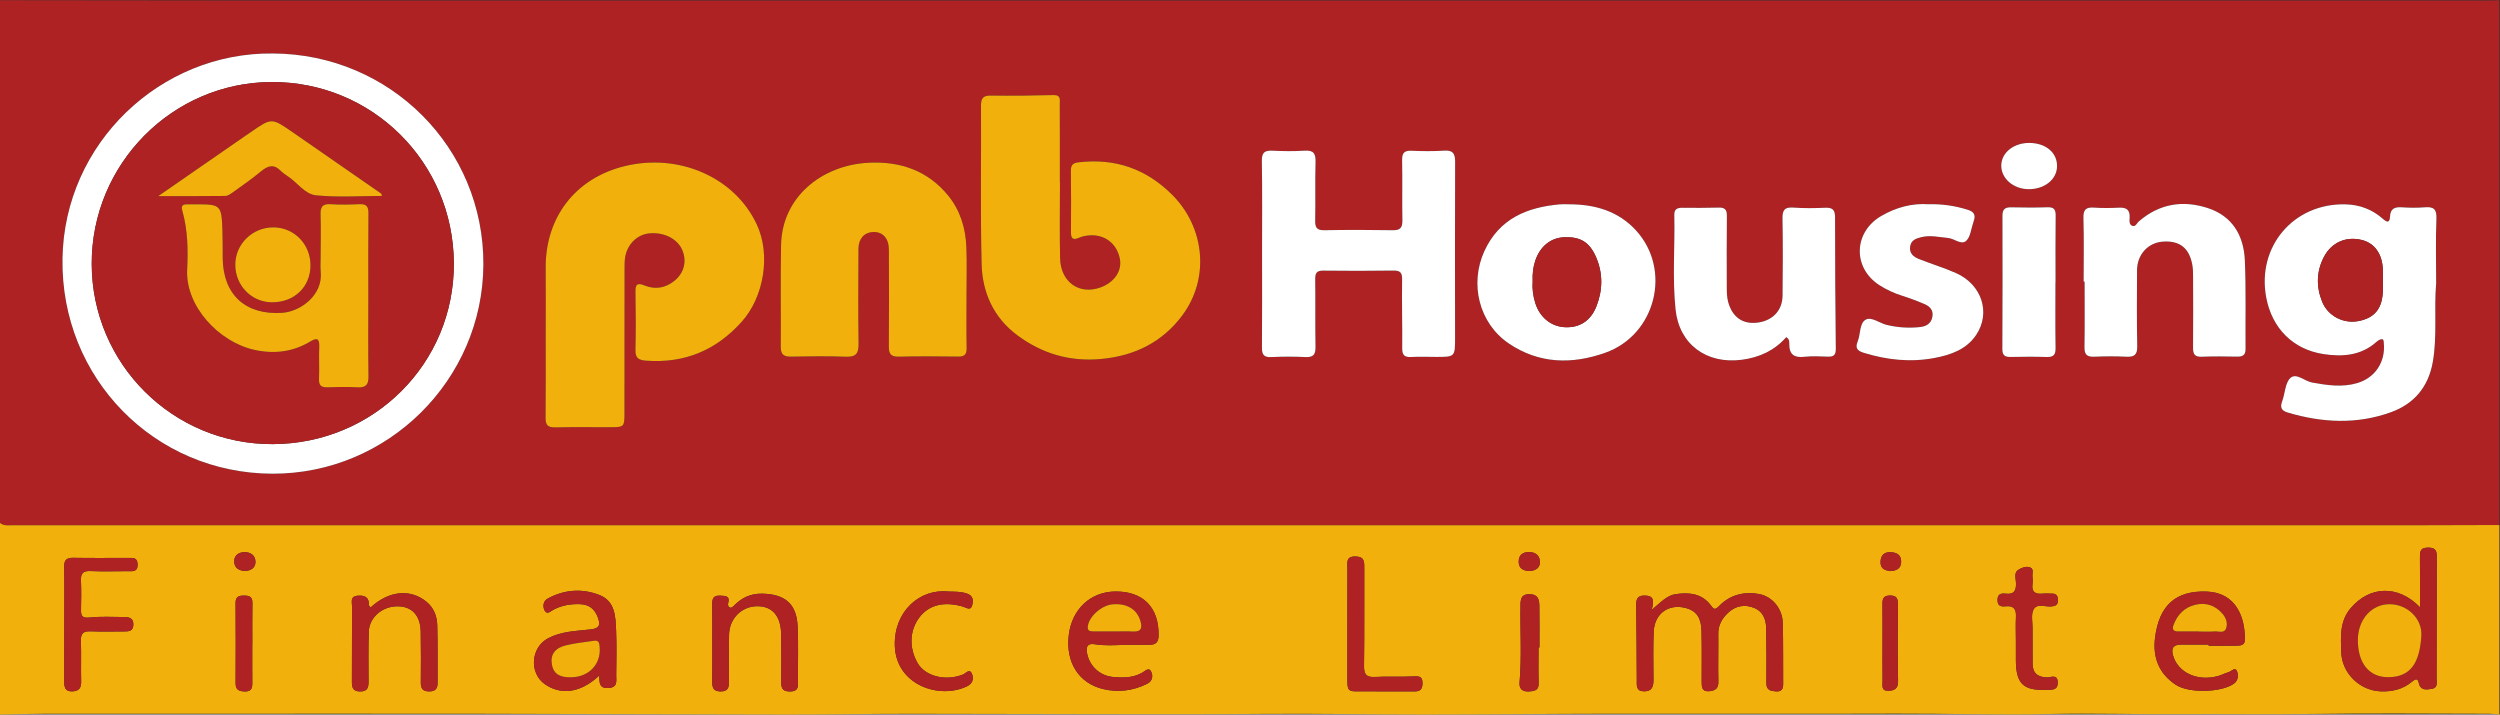 <svg xmlns:inkscape="http://www.inkscape.org/namespaces/inkscape" xmlns:sodipodi="http://sodipodi.sourceforge.net/DTD/sodipodi-0.dtd" xmlns="http://www.w3.org/2000/svg" xmlns:svg="http://www.w3.org/2000/svg" version="1.1" id="svg2" width="630.267" height="180.147" viewBox="0 0 630.267 180.147" sodipodi:docname="pnb-housing-seeklogo.eps">
  <rect x="0" y="0" width="630.267" height="180.147" fill="#333333" stroke="none"/>
  <defs id="defs6"/>
  <sodipodi:namedview id="namedview4" pagecolor="#ffffff" bordercolor="#000000" borderopacity="0.25" inkscape:showpageshadow="2" inkscape:pageopacity="0.0" inkscape:pagecheckerboard="0" inkscape:deskcolor="#d1d1d1"/>
  <g id="g8" inkscape:groupmode="layer" inkscape:label="ink_ext_XXXXXX" transform="matrix(1.333,0,0,-1.333,0,180.147)">
    <g id="g10" transform="scale(0.1)">
      <path d="m 3836.59,993.633 c 29.99,-0.211 53.2,18.217 53.87,42.757 0.7,25.75 -20.42,44.15 -51.36,44.73 -30.01,0.57 -53.7,-17.93 -54.17,-42.3 -0.47,-24.69 22.73,-44.988 51.66,-45.187 z m 50.81,-176.18 c 0.06,0 0.13,0 0.2,0 0,42.004 -0.35,84.016 0.22,126.012 0.17,11.773 -3.18,16.394 -15.47,15.976 -22.95,-0.781 -45.94,-0.546 -68.91,-0.082 -11.59,0.235 -16.32,-3.945 -16.28,-16.004 0.27,-84.011 0.19,-168.023 -0.19,-252.035 -0.05,-11.207 4.21,-15.168 15.06,-14.968 22.96,0.421 45.96,0.668 68.9,-0.082 12.97,-0.426 16.92,4.378 16.72,17.136 -0.67,41.34 -0.25,82.699 -0.25,124.047 z M 3646.92,965.18 c -30.82,2.133 -60.77,-5.903 -88.75,-22.075 -52.66,-30.441 -54.73,-97.906 -4.03,-130.765 13.85,-8.981 28.65,-15.645 44.42,-20.598 13.72,-4.304 27.21,-9.48 40.48,-15.054 10.24,-4.305 17.84,-11.204 15.69,-24.028 -2.23,-13.328 -11.76,-18.519 -23.62,-19.789 -20.99,-2.246 -41.8,-0.891 -62.5,3.996 -13.88,3.278 -29.44,16.395 -40.39,9.848 -11.72,-7.008 -9.2,-27.371 -14.89,-41.18 -5.1,-12.355 -0.54,-17.609 11.34,-21.281 43.97,-13.594 88.5,-18.414 133.94,-9.816 30.89,5.847 60.35,16.054 78.78,43.46 28.32,42.125 10.63,95.684 -38.45,117.278 -22.74,10.008 -46.71,17.187 -69.79,26.453 -10.01,4.012 -18.49,10.469 -16.57,23.621 1.78,12.164 11.27,15.168 20.96,17.633 17.04,4.324 33.86,0.012 50.79,-1.5 11.95,-1.067 24.9,-14.016 34.36,-5.324 8.07,7.41 9.1,22.484 13.22,34.175 0.43,1.231 0.67,2.536 1.11,3.766 3.87,10.84 0.06,17.035 -10.9,20.508 -24,7.601 -48.44,11.437 -75.2,10.672 z m -679.02,-0.129 c -5.9,0 -11.85,0.449 -17.7,-0.071 -62.25,-5.519 -114.55,-27.039 -142.68,-88.082 -28.62,-62.101 -10.4,-136.746 45.97,-174.992 57.02,-38.683 119.52,-39.996 182.7,-17.531 95.35,33.898 126.14,156.746 57.93,231.309 -33.49,36.613 -77.77,49.328 -126.22,49.367 z m 972.82,-146.219 c 0.62,0 1.23,0 1.85,0 0,-41.344 0.44,-82.691 -0.25,-124.023 -0.23,-13.907 4.75,-18.571 18.35,-17.996 20.31,0.855 40.72,0.996 61.01,-0.02 15.15,-0.758 20.74,3.953 20.42,19.887 -0.97,47.886 -0.6,95.804 -0.35,143.707 0.15,29.679 20.8,52.136 48.89,54.093 32,2.227 50.23,-12.253 55.82,-44.925 1.21,-7.051 1.23,-14.36 1.25,-21.555 0.14,-44.621 0.42,-89.25 -0.06,-133.867 -0.13,-12.203 2.87,-17.953 16.42,-17.371 22.27,0.953 44.62,0.539 66.93,0.203 10.27,-0.152 16.08,2.777 15.98,14.344 -0.47,55.765 1.04,111.601 -1.32,167.281 -1.98,46.84 -23.11,84.035 -70.13,99.355 -47.44,15.465 -91.91,8.211 -130.59,-25.418 -3.71,-3.23 -6.02,-10.547 -12.09,-8.226 -6.62,2.527 -5.37,10.121 -5.09,15.617 0.75,14.812 -6.24,19.465 -20.18,18.77 -15.71,-0.786 -31.55,-0.985 -47.22,0.132 -15.43,1.102 -20.49,-4.007 -20.03,-19.953 1.17,-39.98 0.39,-80.019 0.39,-120.035 z M 3378.25,713.797 c 6.68,-4.098 5.71,-9.266 5.73,-13.5 0.06,-19.52 9.58,-25.766 28.45,-23.641 14.9,1.676 30.15,0.766 45.22,0.278 11.24,-0.368 14.47,4.214 14.35,15.293 -0.89,82.636 -1.43,165.281 -1.41,247.925 0.01,13.493 -3.9,18.977 -17.89,18.407 -20.3,-0.825 -40.75,-1.223 -60.97,0.328 -17.12,1.312 -20.84,-5.348 -20.56,-21.196 0.89,-48.519 0.64,-97.074 0.1,-145.609 -0.32,-28.074 -19.05,-47.352 -47.58,-50.82 -27.91,-3.399 -47.26,10.355 -55.15,38.703 -2.51,9.023 -2.71,18.105 -2.72,27.289 -0.03,45.258 -0.39,90.523 0.18,135.773 0.15,12.086 -3.93,16.188 -15.8,15.821 -22.94,-0.711 -45.91,-0.547 -68.87,-0.336 -9.53,0.086 -15.02,-3.071 -14.78,-13.434 1.37,-59.648 -3.82,-119.504 2.38,-178.93 6.91,-66.21 58.77,-103.664 124.93,-95.16 33.89,4.356 62.3,17.68 84.39,42.809 z m 1229.2,102.031 c 0,40.649 -1.14,81.34 0.51,121.918 0.75,18.285 -5.32,23.027 -22.06,21.66 -14.33,-1.172 -28.89,-0.961 -43.26,-0.019 -13.17,0.863 -21.57,-2.117 -22.43,-17.098 -0.71,-12.449 -4.9,-12.305 -13.93,-4.367 -19.8,17.391 -43.3,26.34 -70.02,27.047 -98.22,2.597 -168.45,-79.75 -150.15,-176.399 10.98,-57.953 50.56,-98.058 108.5,-106.828 35.77,-5.414 70.85,-2.918 99.97,23.137 2.78,2.488 6.72,5 10.17,5.066 3.69,0.071 3.42,-4.297 3.73,-7.683 3.31,-35.188 -16.18,-65.203 -50.1,-75.289 -28.51,-8.481 -56.96,-4.192 -85.59,1 -14.29,2.593 -29.98,18.961 -41.1,8.547 -9.95,-9.332 -9.92,-28.93 -15.36,-43.606 -4.31,-11.609 -2.2,-17.965 10.38,-21.699 65.21,-19.356 130.57,-22.758 195.21,0.605 44,15.903 70.83,48.012 79.12,94.801 8.76,49.539 2.09,99.504 6.41,149.207 z M 2386.9,871.539 c 0,-59.051 0.31,-118.109 -0.24,-177.16 -0.12,-13.238 3.26,-18.981 17.57,-18.285 21.6,1.054 43.33,1.062 64.94,0.027 15.1,-0.723 19.04,5.332 18.8,19.539 -0.74,42.637 0.01,85.301 -0.54,127.945 -0.15,11.68 3.11,16.184 15.48,16.02 43.96,-0.586 87.93,-0.484 131.89,0.094 12.39,0.16 17.19,-2.86 16.97,-16.531 -0.7,-43.286 0.6,-86.598 0.17,-129.891 -0.13,-12.774 3.65,-17.754 16.7,-17.039 15.7,0.863 31.49,0.203 47.23,0.172 35.97,-0.067 36.07,-0.071 36.06,36.332 -0.02,110.89 -0.42,221.785 0.11,332.668 0.07,16.17 -4.49,22.21 -21.05,21.12 -20.26,-1.33 -40.7,-1.12 -60.99,-0.21 -13.52,0.61 -18.5,-3.61 -18.21,-17.63 0.78,-38.04 -0.19,-76.112 0.49,-114.159 0.24,-13.449 -3.81,-18.731 -17.85,-18.512 -43.3,0.684 -86.62,0.816 -129.92,-0.008 -14.64,-0.277 -17.36,5.699 -17.11,18.617 0.72,36.731 -0.38,73.502 0.67,110.222 0.45,15.74 -3.38,22.75 -20.48,21.64 -20.25,-1.31 -40.7,-1.07 -60.99,-0.07 -15.02,0.74 -20.4,-3.53 -20.11,-19.71 1.04,-58.378 0.41,-116.789 0.41,-175.191 z m -558.97,-80.168 c 0,30.844 0.92,61.719 -0.24,92.52 -1.36,36.144 -11.76,70.093 -34.94,98.281 -38.79,47.178 -91.21,64.578 -150.37,61.468 -87.76,-4.62 -163.35,-64.3 -165.16,-155.574 -1.28,-64.281 -0.08,-128.613 -0.53,-192.914 -0.1,-13.824 5.49,-18.382 18.8,-18.172 34.77,0.555 69.6,1.243 104.32,-0.195 19.79,-0.82 24.27,6.86 23.99,25.129 -0.93,59.699 -0.45,119.422 -0.2,179.137 0.08,18.844 11.05,30.914 27.52,31.617 18.13,0.77 29.9,-11.77 29.99,-33.305 0.27,-61.023 0.51,-122.054 -0.07,-183.074 -0.14,-14.316 3.92,-19.754 18.91,-19.387 37.38,0.914 74.81,0.645 112.21,0.153 11.82,-0.153 16.22,3.8 16,15.89 -0.62,32.801 -0.21,65.618 -0.23,98.426 z M 515.883,1250.3 C 303.727,1252.7 121.652,1080.76 118.184,862.43 114.594,636.27 292.355,456.16 515.066,455.535 733.465,454.922 913.121,632.902 914.203,850.949 915.301,1071.6 737.926,1249.43 515.883,1250.3 Z M 1032.03,712.934 c 0,-50.508 0.33,-101.02 -0.22,-151.52 -0.15,-13.445 4.01,-18.547 17.96,-18.238 35.41,0.789 70.84,0.179 106.26,0.281 24.01,0.07 24.96,1.07 24.99,26.004 0.09,90.516 0.08,181.035 0.18,271.555 0.01,7.859 -0.16,15.836 1.04,23.558 3.78,24.438 22.42,42.93 44.93,45.399 27.67,3.031 53.53,-9.629 62.9,-30.793 9.18,-20.742 4.3,-43.293 -14.02,-58.414 -16.93,-13.989 -36.55,-17.575 -57.12,-9.223 -12.88,5.227 -17.41,2.93 -17.12,-11.703 0.74,-36.719 0.89,-73.477 -0.04,-110.188 -0.4,-16.043 6.52,-19.418 20.94,-20.422 72.36,-5.054 131.66,19.754 180.05,73.661 42.13,46.937 55.32,126.726 28.57,183.972 -41.87,89.597 -146.92,134.837 -248.35,110.737 -96.84,-23.01 -151.71,-99.545 -150.96,-192.827 0.35,-43.945 0.06,-87.894 0.01,-131.839 z m 972.64,293.926 c -0.07,0 -0.14,0 -0.21,0 0,49.23 0.11,98.47 -0.12,147.69 -0.04,7.92 2.52,17.47 -12.03,17.08 -39.35,-1.06 -78.73,-1.56 -118.08,-0.93 -15.04,0.24 -18.94,-5.14 -18.86,-19.41 0.54,-99.77 -1.32,-199.587 1.15,-299.302 1.33,-53.582 22.56,-101.039 66.97,-134.207 47.29,-35.324 100.26,-50.98 160.18,-45.176 63.06,6.11 114.84,32.02 152.41,82.383 52.08,69.809 42.8,166.16 -19.15,228.071 -49.13,49.101 -107.91,69.461 -176.86,61.441 -10.25,-1.2 -14.89,-4.48 -14.73,-15.72 0.59,-38.717 0.4,-77.452 0.15,-116.178 -0.08,-11.352 2.8,-16.278 14.94,-10.93 5.88,2.59 12.56,4.023 19,4.566 29.51,2.496 52.51,-14.961 58.46,-43.824 4.75,-23.051 -10.35,-45.367 -37.09,-54.797 -40.1,-14.14 -74.91,10.582 -75.89,55.5 -1.05,47.895 -0.24,95.828 -0.24,143.743 z M 0,1351.05 c 165.355,-0.19 330.715,-0.53 496.07,-0.53 1404.41,-0.04 2808.82,-0.02 4213.23,0 5.89,0 11.78,0.35 17.68,0.53 0,-330.87 0,-661.737 0,-992.609 -46.6,-0.128 -93.21,-0.371 -139.81,-0.375 -1520.85,-0.027 -3041.71,-0.039 -4562.565,0 -8.395,0 -17.219,-1.738 -24.605,4.317 0,329.555 0,659.107 0,988.667" style="fill:#ae2223;fill-opacity:1;fill-rule:nonzero;stroke:none" id="path12"/>
      <path d="m 464.988,271.641 c 9.278,0.8 18.215,5.82 18.2,17.129 -0.02,11.941 -8.77,18.55 -20.645,18.429 -10.82,-0.121 -19.617,-5.84 -19.621,-17.148 -0.008,-11.973 8.004,-18.5 22.066,-18.41 z M 3575.26,271.32 c 12.56,0.739 20.75,5.641 20.38,18.84 -0.34,12.481 -9.39,16.449 -19.73,16.988 -12.53,0.653 -19.22,-6.226 -19.34,-18.898 -0.12,-13.031 8.99,-15.672 18.69,-16.93 z m -683.19,0.09 c 11.2,0.57 20.31,4.981 20.34,16.93 0.04,12.16 -7.91,18.879 -20.38,19.012 -12.61,0.117 -20.15,-5.993 -19.79,-18.93 0.35,-12.371 8.96,-16.402 19.83,-17.012 z m 668.24,-135.129 c 0,-24.222 -0.17,-48.441 0.1,-72.66 0.09,-7.902 -3.01,-18.922 10.56,-18.691 11.16,0.199 19.11,3.441 18.82,18.352 -0.95,48.43 -0.55,96.879 -0.22,145.321 0.07,11.257 -3.05,16.82 -15.57,16.578 -12.04,-0.219 -13.91,-6.371 -13.79,-16.239 0.3,-24.211 0.1,-48.441 0.1,-72.66 z m -3083.173,-1.98 c 0.043,0 0.086,0 0.129,0 0,25.597 -0.305,51.199 0.132,76.789 0.207,11.941 -6.058,14 -16.113,13.969 -10.148,-0.028 -15.883,-2.379 -15.789,-14.231 0.399,-50.539 0.309,-101.078 0.067,-151.617 -0.059,-12.43 6.343,-15.23 17.363,-15.52 11.996,-0.312 14.379,5.769 14.289,15.789 -0.231,24.941 -0.078,49.879 -0.078,74.82 z m 2432.713,-7.41 c 0.55,0.007 1.1,0.007 1.66,0.007 0,26.18 0.29,52.364 -0.14,78.532 -0.19,11.55 -2.17,21.992 -18.07,22.25 -14.33,0.242 -17.43,-6.469 -17.64,-19.309 -0.84,-49.141 2.51,-98.32 -1.76,-147.441 -0.98,-11.168 4.22,-18.059 17.72,-17.211 11.4,0.711 18.89,2.203 18.42,16.262 -0.73,22.281 -0.19,44.609 -0.19,66.91 z m 902.72,11.168 c 0,-11.821 -0.03,-23.637 0.01,-35.45 0.13,-43.808 13.87,-57.418 56.79,-55.89 10.13,0.359 22.95,-1.949 22.39,14.461 -0.55,16.191 -13.28,8.84 -20.85,9.129 -17.7,0.672 -26.81,8.453 -26.7,26.57 0.12,22.32 -0.21,44.641 -0.1,66.961 0.05,11.781 -3.08,25.551 1.9,34.859 6.61,12.36 22.42,4.531 34.13,5.789 7.95,0.852 12.02,3.133 11.98,11.703 -0.03,7.887 -2.53,12.629 -11.09,12.571 -5.91,-0.032 -11.88,0.59 -17.72,-0.024 -13.96,-1.468 -21.47,2.973 -19.22,18.403 0.66,4.5 0.5,9.238 -0.1,13.757 -0.8,6.043 3.44,14.411 -4.67,17.442 -7.71,2.879 -16.31,-0.879 -22.37,-4.75 -8.19,-5.219 -4.64,-15.762 -4.21,-23.82 0.76,-14.508 -2.92,-23.051 -19.47,-21.129 -8.66,1 -15.39,-0.442 -15.42,-12.051 -0.02,-11.84 7.1,-12.68 15.57,-11.828 14.73,1.476 20,-5.121 19.28,-19.453 -0.79,-15.707 -0.18,-31.5 -0.13,-47.25 z M 1793.55,232.73 c -54.54,5.719 -103.23,-38.019 -101.25,-102.589 2.28,-74.282 84.23,-102.071 136.82,-76.59 10.72,5.199 12.69,14.27 9.39,22.848 -4.57,11.891 -11.85,1.492 -17.32,-0.668 -33.12,-13.07 -71.46,-3.469 -85.95,21.988 -16.43,28.883 -14.91,62.172 3.95,86.543 18.09,23.386 46.65,30.226 82.06,19.879 6.22,-1.821 14.58,-8.653 17.56,2.839 2.29,8.879 1.8,17.918 -10.31,21.981 -11.6,3.891 -23.22,3.359 -34.95,3.769 z m 754.69,-60.3 c -0.02,0 -0.04,0 -0.07,0 0,-28.809 -0.13,-57.629 0.03,-86.45 0.29,-49.43 -4.4,-41.262 41.67,-42.051 28.81,-0.488 57.64,0.039 86.46,-0.102 11.64,-0.047 14.23,6.723 13.96,16.621 -0.29,10.391 -4.83,12.379 -15.1,11.82 -24.82,-1.348 -49.8,0.281 -74.6,-1.141 -16.68,-0.957 -21.04,4.973 -20.82,21.082 0.86,61.551 0.26,123.117 0.5,184.687 0.04,11.993 0.38,21.782 -16.59,22.114 -18.61,0.359 -15.33,-11.793 -15.38,-22.442 -0.16,-34.711 -0.06,-69.422 -0.06,-104.14 z M 121.559,171.109 c 0,-36.089 0.113,-72.179 -0.071,-108.269 -0.054,-11.02 1.403,-19.66 15.723,-18.988 12.789,0.609 16.605,7 16.309,19.09 -0.625,25.57 0.371,51.188 -0.485,76.758 -0.469,13.981 4.817,18.34 18.356,17.762 20.961,-0.902 41.988,-0.211 62.988,-0.242 8.937,-0.008 17.402,0.051 17.828,12.601 0.465,13.52 -8.711,14.602 -18.293,14.649 -21.644,0.133 -43.457,1.332 -64.883,-0.93 -13.605,-1.437 -16.004,3.16 -15.785,14.481 0.352,18.371 0.734,36.769 -0.109,55.109 -0.621,13.371 3.527,18.871 17.715,18.269 23.582,-0.976 47.234,-0.277 70.859,-0.226 9.059,0.027 18.848,-1.992 18.547,12.93 -0.274,13.398 -8.82,12.187 -17.442,12.187 -34.781,-0.008 -69.57,-0.418 -104.336,0.199 -12.835,0.223 -17.316,-4.297 -17.101,-17.117 0.605,-36.082 0.211,-72.172 0.18,-108.262 z m 579.316,31.36 c -1.687,2.301 -3.062,3.301 -3.035,4.269 0.359,14.832 -7.371,19.25 -21.192,18.09 -15.203,-1.277 -10.785,-12.398 -10.835,-20.59 -0.313,-47.218 0.035,-94.449 -0.29,-141.668 -0.078,-11.441 1.762,-18.871 15.793,-18.859 14.204,0 15.786,7.981 15.739,19.09 -0.125,31.48 -0.629,62.988 0.531,94.437 1.004,27.114 26.305,48.032 55.055,47.532 26.672,-0.461 42.496,-17.61 43.011,-47.891 0.543,-32.129 0.543,-64.277 0.207,-96.41 -0.121,-11.57 3.965,-16.719 15.993,-16.688 12.218,0.019 15.906,5.758 15.793,17.008 C 827.277,96.859 828.137,132.961 827,169 c -0.543,17.18 -6.418,33.172 -20.906,44.77 -30.52,24.449 -70.824,20.582 -105.219,-11.301 z m 646.255,-67.047 c 0,-24.262 0.25,-48.524 -0.11,-72.781 -0.16,-11.351 1.89,-18.852 15.87,-18.922 14.16,-0.078 15.92,7.68 15.83,18.902 -0.25,29.508 -0.5,59.027 0.13,88.52 0.67,30.859 24.16,53.871 53.68,53.789 28.22,-0.078 44.29,-18.621 44.77,-52.539 0.44,-30.813 0.54,-61.641 0.23,-92.45 -0.12,-11.82 4.57,-16.312 16.38,-16.262 10.7,0.039 15.49,3.398 15.35,14.672 -0.44,36.059 0.93,72.179 -0.66,108.179 -1.89,42.899 -23.85,61.297 -67.13,62.129 -21.44,0.41 -38.05,-7.371 -52.59,-21.93 -2.65,-2.652 -5.69,-6.449 -9.94,-3.601 -1.55,1.031 -2.49,4.859 -1.9,6.871 4.34,14.609 -4.71,14.359 -14.91,14.941 -12.88,0.731 -15.41,-5.679 -15.19,-16.73 0.47,-24.262 0.14,-48.52 0.19,-72.789 z M 1133.48,73.891 c -0.18,-14.66 0.48,-24.789 17.23,-23.711 18.14,1.172 14.67,13.441 14.78,23.961 0.29,28.211 0.94,56.468 -0.22,84.64 -1.08,26.289 -1.75,55.367 -31,67.09 -32.91,13.18 -66.91,10.719 -98.55,-6.543 -8.53,-4.648 -9.72,-15.148 -5.59,-22.719 4.69,-8.597 11.81,-0.769 16.79,1.813 15.63,8.117 31.97,10.898 49.41,10.418 18.25,-0.512 28.81,-9.41 34.78,-26.289 5.16,-14.582 1,-19.801 -14.26,-21.512 -27.18,-3.059 -55.16,-3.5 -80.24,-16.738 -32.92,-17.371 -36.32,-65.781 -5.93,-86.981 27.79,-19.379 64.93,-18.93 102.8,16.57 z m 993.79,58.07 c 15.72,0 31.44,-0.039 47.15,0.008 12.03,0.051 16.69,5.359 16.84,18.133 0.63,52.617 -29.42,83.359 -82.25,82.66 -46.6,-0.621 -81.6,-33.352 -87.63,-81.953 -6.35,-51.129 18.04,-90.93 64.15,-102.387 28.83,-7.172 57.07,-3.543 83.91,9.707 10.74,5.312 11.61,15.492 7.56,23.449 -4.35,8.543 -11.9,0.391 -16.62,-2.309 -17.64,-10.098 -36.65,-9.879 -55.56,-8.109 -26.02,2.43 -45.06,21.91 -49.11,46.199 -2.19,13.102 2.97,17.52 14.63,15.653 18.94,-3.051 37.94,-1.883 56.93,-1.051 z m 2049.82,0.391 c 0,-0.743 0.01,-1.493 0.01,-2.231 17.04,0 34.09,-0.269 51.13,0.117 7.66,0.184 17.3,-0.359 17.46,11.032 0.59,43.582 -17.23,89.601 -72.6,91.39 -58.1,1.879 -89.34,-25.859 -97.25,-86.73 -4.88,-37.481 7.07,-68.551 39.33,-89.7 25.14,-16.492 86.52,-14.43 109.69,2.191 8.63,6.18 8.56,16.316 6.16,22.93 -3.55,9.82 -10.73,0.367 -16.14,-1.172 -6.9,-1.961 -13.37,-5.481 -20.28,-7.371 -39.09,-10.68 -75.67,6.731 -84.82,39.14 -4.45,15.75 2.39,20.371 16.26,20.391 17.02,0.031 34.04,0.012 51.05,0.012 z m 399.78,70.597 c -41.88,43.102 -95.33,40.051 -130.81,-1.371 -21.53,-25.137 -19.08,-54.558 -18.13,-83.93 1.26,-38.988 34.46,-71.707 73.29,-73.66 22.53,-1.137 42.94,3.562 60.55,18.191 5.01,4.16 10.6,8.102 12.68,-1.961 3.19,-15.348 14.62,-13.098 24.65,-11.578 12.31,1.879 9.15,12.719 9.17,20.648 0.25,75.449 0.11,150.91 0.35,226.371 0.04,11.418 0.12,19.981 -15.91,20.16 -16.26,0.18 -16.06,-8.511 -15.94,-19.91 0.31,-29.25 0.1,-58.512 0.1,-92.961 z m -1453.01,-4.918 c 4.8,18.008 3.51,26.43 -12.01,27.039 -14.61,0.578 -17.63,-5.898 -17.41,-18.82 0.8,-47.109 0.77,-94.219 1.13,-141.34 0.08,-9.73 -1.77,-20.711 13.53,-20.969 15.53,-0.25 18.17,9.238 18.1,21.957 -0.18,30.172 -0.78,60.383 0.39,90.512 1.36,35 28.7,54.18 61.84,44.809 18.66,-5.278 28.01,-18.18 28.56,-42.617 0.72,-32.133 0.36,-64.282 0.31,-96.422 -0.01,-9.898 0.39,-19.211 14.11,-18.051 10.98,0.93 17.88,4.699 17.52,18.152 -0.81,30.148 0.26,60.348 -0.17,90.52 -0.24,16.558 7.49,29.328 18.53,39.719 13.96,13.152 31.48,16.492 49.35,9.218 16.55,-6.718 22.33,-21.679 22.64,-38.289 0.64,-34.75 0.66,-69.527 0.44,-104.289 -0.08,-13.012 8.04,-14.649 17.98,-15.352 10.32,-0.731 13.88,4.09 13.78,13.98 -0.39,38.699 0.41,77.43 -0.81,116.09 -0.84,26.793 -19.99,49.262 -43.98,53.891 -28.93,5.589 -55.65,-1.27 -75.99,-22.098 -8.12,-8.313 -10.46,-6.781 -15.33,-0.082 -17.04,23.449 -41.11,25.84 -66.89,22.23 -16.99,-2.379 -28.16,-15.332 -45.62,-29.789 z M 0,362.383 c 7.387,-6.055 16.211,-4.317 24.605,-4.317 1520.854,-0.039 3041.715,-0.027 4562.565,0 46.6,0.004 93.21,0.247 139.81,0.375 0,-119.48 0,-238.961 0,-358.441 -6.49,0.539 -12.97,1.551 -19.45,1.559 -112.25,0.082 -224.52,1.32 -336.75,-0.391 -83.94,-1.277 -167.87,0.203 -251.8,-0.387 -80.66,-0.582 -161.46,2.207 -242.1,0.289 C 3779.73,-1.25 3682.68,2.172 3585.59,1.801 3405.78,1.129 3225.97,1.898 3046.16,1.629 2928.78,1.461 2811.4,0.109 2694.02,0.059 2592.97,0.012 2491.9,2.18 2390.85,1.301 2293.12,0.441 2195.37,0.672 2097.67,0.77 1975.62,0.891 1853.54,1.141 1731.47,1.461 1650.82,1.672 1570.17,-0.039 1489.52,0.051 1297.94,0.262 1106.36,1.211 914.777,1.52 744.215,1.789 573.656,1.59 403.094,1.602 296.813,1.609 190.531,1.738 84.254,1.559 56.168,1.52 28.086,0.551 0,0 0,120.789 0,241.59 0,362.383" style="fill:#f2b00d;fill-opacity:1;fill-rule:nonzero;stroke:none" id="path14"/>
      <path d="m 2004.67,1006.86 c 0,-47.915 -0.81,-95.848 0.24,-143.743 0.98,-44.918 35.79,-69.64 75.89,-55.5 26.74,9.43 41.84,31.746 37.09,54.797 -5.95,28.863 -28.95,46.32 -58.46,43.824 -6.44,-0.543 -13.12,-1.976 -19,-4.566 -12.14,-5.348 -15.02,-0.422 -14.94,10.93 0.25,38.726 0.44,77.461 -0.15,116.178 -0.16,11.24 4.48,14.52 14.73,15.72 68.95,8.02 127.73,-12.34 176.86,-61.441 61.95,-61.911 71.23,-158.262 19.15,-228.071 -37.57,-50.363 -89.35,-76.273 -152.41,-82.383 -59.92,-5.804 -112.89,9.852 -160.18,45.176 -44.41,33.168 -65.64,80.625 -66.97,134.207 -2.47,99.715 -0.61,199.532 -1.15,299.302 -0.08,14.27 3.82,19.65 18.86,19.41 39.35,-0.63 78.73,-0.13 118.08,0.93 14.55,0.39 11.99,-9.16 12.03,-17.08 0.23,-49.22 0.12,-98.46 0.12,-147.69 0.07,0 0.14,0 0.21,0" style="fill:#f2b00d;fill-opacity:1;fill-rule:nonzero;stroke:none" id="path16"/>
      <path d="m 1032.05,712.934 c 0.03,43.945 0.32,87.894 -0.03,131.839 -0.75,93.282 54.12,169.817 150.96,192.827 101.43,24.1 206.48,-21.14 248.35,-110.737 26.75,-57.246 13.56,-137.035 -28.57,-183.972 -48.39,-53.907 -107.69,-78.715 -180.05,-73.661 -14.42,1.004 -21.34,4.379 -20.94,20.422 0.93,36.711 0.78,73.469 0.04,110.188 -0.29,14.633 4.24,16.93 17.12,11.703 20.57,-8.352 40.19,-4.766 57.12,9.223 18.32,15.121 23.2,37.672 14.02,58.414 -9.37,21.164 -35.23,33.824 -62.9,30.793 -22.51,-2.469 -41.15,-20.961 -44.93,-45.399 -1.2,-7.722 -1.03,-15.699 -1.04,-23.558 -0.1,-90.52 -0.09,-181.039 -0.18,-271.555 -0.03,-24.934 -0.98,-25.934 -24.99,-26.004 -35.42,-0.102 -70.85,0.508 -106.26,-0.281 -13.95,-0.309 -18.11,4.793 -17.96,18.238 0.55,50.5 0.22,101.012 0.24,151.52" style="fill:#f2b00d;fill-opacity:1;fill-rule:nonzero;stroke:none" id="path18"/>
      <path d="M 858.367,853.324 C 857.535,1044.45 704.074,1197.06 513.473,1196.31 325.672,1195.57 172.926,1040.97 173.449,852.172 173.973,663.016 326.984,510.762 515.832,511.477 706.984,512.199 859.188,664.098 858.367,853.324 Z M 515.883,1250.3 C 737.926,1249.43 915.301,1071.6 914.203,850.949 913.121,632.902 733.465,454.922 515.066,455.535 292.355,456.16 114.594,636.27 118.184,862.43 c 3.468,218.33 185.543,390.27 397.699,387.87" style="fill:#ffffff;fill-opacity:1;fill-rule:nonzero;stroke:none" id="path20"/>
      <path d="m 1827.94,791.371 c 0.01,-32.808 -0.4,-65.625 0.22,-98.426 0.22,-12.09 -4.18,-16.043 -16,-15.89 -37.4,0.492 -74.83,0.761 -112.21,-0.153 -14.99,-0.367 -19.05,5.071 -18.91,19.387 0.58,61.02 0.34,122.051 0.07,183.074 -0.09,21.535 -11.86,34.075 -29.99,33.305 -16.47,-0.703 -27.44,-12.773 -27.52,-31.617 -0.25,-59.715 -0.73,-119.438 0.2,-179.137 0.28,-18.269 -4.2,-25.949 -23.99,-25.129 -34.72,1.438 -69.55,0.75 -104.32,0.195 -13.31,-0.21 -18.9,4.348 -18.8,18.172 0.45,64.301 -0.75,128.633 0.53,192.914 1.81,91.274 77.4,150.954 165.16,155.574 59.16,3.11 111.58,-14.29 150.37,-61.468 23.18,-28.188 33.58,-62.137 34.94,-98.281 1.16,-30.801 0.24,-61.676 0.25,-92.52" style="fill:#f2b00d;fill-opacity:1;fill-rule:nonzero;stroke:none" id="path22"/>
      <path d="m 2386.9,871.539 c 0,58.402 0.63,116.813 -0.41,175.191 -0.29,16.18 5.09,20.45 20.11,19.71 20.29,-1 40.74,-1.24 60.99,0.07 17.1,1.11 20.93,-5.9 20.48,-21.64 -1.05,-36.72 0.05,-73.491 -0.67,-110.222 -0.25,-12.918 2.47,-18.894 17.11,-18.617 43.3,0.824 86.62,0.692 129.92,0.008 14.04,-0.219 18.09,5.063 17.85,18.512 -0.68,38.047 0.29,76.119 -0.49,114.159 -0.29,14.02 4.69,18.24 18.21,17.63 20.29,-0.91 40.73,-1.12 60.99,0.21 16.56,1.09 21.12,-4.95 21.05,-21.12 -0.53,-110.883 -0.13,-221.778 -0.11,-332.668 0.01,-36.403 -0.09,-36.399 -36.06,-36.332 -15.74,0.031 -31.53,0.691 -47.23,-0.172 -13.05,-0.715 -16.83,4.265 -16.7,17.039 0.43,43.293 -0.87,86.605 -0.17,129.891 0.22,13.671 -4.58,16.691 -16.97,16.531 -43.96,-0.578 -87.93,-0.68 -131.89,-0.094 -12.37,0.164 -15.63,-4.34 -15.48,-16.02 0.55,-42.644 -0.2,-85.308 0.54,-127.945 0.24,-14.207 -3.7,-20.262 -18.8,-19.539 -21.61,1.035 -43.34,1.027 -64.94,-0.027 -14.31,-0.696 -17.69,5.047 -17.57,18.285 0.55,59.051 0.24,118.109 0.24,177.16" style="fill:#ffffff;fill-opacity:1;fill-rule:nonzero;stroke:none" id="path24"/>
      <path d="m 4506.69,822.012 c 0,5.886 0.08,11.769 -0.01,17.652 -0.48,30.516 -15.06,51.711 -39.78,57.895 -29.48,7.379 -56.98,-4.379 -71.33,-31.34 -14.73,-27.66 -15.27,-56.61 -3.8,-85.25 10.89,-27.188 40.2,-42.141 68.54,-36.778 31.07,5.879 45.59,24.059 46.38,58.211 0.16,6.532 0.03,13.075 0,19.61 z m 100.76,-6.184 c -4.32,-49.703 2.35,-99.668 -6.41,-149.207 -8.29,-46.789 -35.12,-78.898 -79.12,-94.801 -64.64,-23.363 -130,-19.961 -195.21,-0.605 -12.58,3.734 -14.69,10.09 -10.38,21.699 5.44,14.676 5.41,34.274 15.36,43.606 11.12,10.414 26.81,-5.954 41.1,-8.547 28.63,-5.192 57.08,-9.481 85.59,-1 33.92,10.086 53.41,40.101 50.1,75.289 -0.31,3.386 -0.04,7.754 -3.73,7.683 -3.45,-0.066 -7.39,-2.578 -10.17,-5.066 -29.12,-26.055 -64.2,-28.551 -99.97,-23.137 -57.94,8.77 -97.52,48.875 -108.5,106.828 -18.3,96.649 51.93,178.996 150.15,176.399 26.72,-0.707 50.22,-9.656 70.02,-27.047 9.03,-7.938 13.22,-8.082 13.93,4.367 0.86,14.981 9.26,17.961 22.43,17.098 14.37,-0.942 28.93,-1.153 43.26,0.019 16.74,1.367 22.81,-3.375 22.06,-21.66 -1.65,-40.578 -0.51,-81.269 -0.51,-121.918" style="fill:#ffffff;fill-opacity:1;fill-rule:nonzero;stroke:none" id="path26"/>
      <path d="m 3378.25,713.797 c -22.09,-25.129 -50.5,-38.453 -84.39,-42.809 -66.16,-8.504 -118.02,28.95 -124.93,95.16 -6.2,59.426 -1.01,119.282 -2.38,178.93 -0.24,10.363 5.25,13.52 14.78,13.434 22.96,-0.211 45.93,-0.375 68.87,0.336 11.87,0.367 15.95,-3.735 15.8,-15.821 -0.57,-45.25 -0.21,-90.515 -0.18,-135.773 0.01,-9.184 0.21,-18.266 2.72,-27.289 7.89,-28.348 27.24,-42.102 55.15,-38.703 28.53,3.468 47.26,22.746 47.58,50.82 0.54,48.535 0.79,97.09 -0.1,145.609 -0.28,15.848 3.44,22.508 20.56,21.196 20.22,-1.551 40.67,-1.153 60.97,-0.328 13.99,0.57 17.9,-4.914 17.89,-18.407 -0.02,-82.644 0.52,-165.289 1.41,-247.925 0.12,-11.079 -3.11,-15.661 -14.35,-15.293 -15.07,0.488 -30.32,1.398 -45.22,-0.278 -18.87,-2.125 -28.39,4.121 -28.45,23.641 -0.02,4.234 0.95,9.402 -5.73,13.5" style="fill:#ffffff;fill-opacity:1;fill-rule:nonzero;stroke:none" id="path28"/>
      <path d="m 3940.72,818.832 c 0,40.016 0.78,80.055 -0.39,120.035 -0.46,15.946 4.6,21.055 20.03,19.953 15.67,-1.117 31.51,-0.918 47.22,-0.132 13.94,0.695 20.93,-3.958 20.18,-18.77 -0.28,-5.496 -1.53,-13.09 5.09,-15.617 6.07,-2.321 8.38,4.996 12.09,8.226 38.68,33.629 83.15,40.883 130.59,25.418 47.02,-15.32 68.15,-52.515 70.13,-99.355 2.36,-55.68 0.85,-111.516 1.32,-167.281 0.1,-11.567 -5.71,-14.496 -15.98,-14.344 -22.31,0.336 -44.66,0.75 -66.93,-0.203 -13.55,-0.582 -16.55,5.168 -16.42,17.371 0.48,44.617 0.2,89.246 0.06,133.867 -0.02,7.195 -0.04,14.504 -1.25,21.555 -5.59,32.672 -23.82,47.152 -55.82,44.925 -28.09,-1.957 -48.74,-24.414 -48.89,-54.093 -0.25,-47.903 -0.62,-95.821 0.35,-143.707 0.32,-15.934 -5.27,-20.645 -20.42,-19.887 -20.29,1.016 -40.7,0.875 -61.01,0.02 -13.6,-0.575 -18.58,4.089 -18.35,17.996 0.69,41.332 0.25,82.679 0.25,124.023 -0.62,0 -1.23,0 -1.85,0" style="fill:#ffffff;fill-opacity:1;fill-rule:nonzero;stroke:none" id="path30"/>
      <path d="m 2898.68,819.27 c -1.01,-13.207 0.63,-27.465 5.08,-41.321 8.61,-26.816 29.79,-43.969 55.67,-45.32 27.33,-1.43 48.61,11.453 59.6,38.949 12.36,30.93 12.92,62.742 -0.5,93.649 -12.35,28.429 -29.76,38.687 -60.03,37.527 -25.39,-0.973 -45.3,-16.871 -54.59,-43.516 -4.37,-12.531 -5.82,-25.453 -5.23,-39.968 z m 69.22,145.781 c 48.45,-0.039 92.73,-12.754 126.22,-49.367 68.21,-74.563 37.42,-197.411 -57.93,-231.309 -63.18,-22.465 -125.68,-21.152 -182.7,17.531 -56.37,38.246 -74.59,112.891 -45.97,174.992 28.13,61.043 80.43,82.563 142.68,88.082 5.85,0.52 11.8,0.071 17.7,0.071" style="fill:#ffffff;fill-opacity:1;fill-rule:nonzero;stroke:none" id="path32"/>
      <path d="m 3646.92,965.18 c 26.76,0.765 51.2,-3.071 75.2,-10.672 10.96,-3.473 14.77,-9.668 10.9,-20.508 -0.44,-1.23 -0.68,-2.535 -1.11,-3.766 -4.12,-11.691 -5.15,-26.765 -13.22,-34.175 -9.46,-8.692 -22.41,4.257 -34.36,5.324 -16.93,1.512 -33.75,5.824 -50.79,1.5 -9.69,-2.465 -19.18,-5.469 -20.96,-17.633 -1.92,-13.152 6.56,-19.609 16.57,-23.621 23.08,-9.266 47.05,-16.445 69.79,-26.453 49.08,-21.594 66.77,-75.153 38.45,-117.278 -18.43,-27.406 -47.89,-37.613 -78.78,-43.46 -45.44,-8.598 -89.97,-3.778 -133.94,9.816 -11.88,3.672 -16.44,8.926 -11.34,21.281 5.69,13.809 3.17,34.172 14.89,41.18 10.95,6.547 26.51,-6.57 40.39,-9.848 20.7,-4.887 41.51,-6.242 62.5,-3.996 11.86,1.27 21.39,6.461 23.62,19.789 2.15,12.824 -5.45,19.723 -15.69,24.028 -13.27,5.574 -26.76,10.75 -40.48,15.054 -15.77,4.953 -30.57,11.617 -44.42,20.598 -50.7,32.859 -48.63,100.324 4.03,130.765 27.98,16.172 57.93,24.208 88.75,22.075" style="fill:#ffffff;fill-opacity:1;fill-rule:nonzero;stroke:none" id="path34"/>
      <path d="m 3887.4,817.453 c 0,-41.348 -0.42,-82.707 0.25,-124.047 0.2,-12.758 -3.75,-17.562 -16.72,-17.136 -22.94,0.75 -45.94,0.503 -68.9,0.082 -10.85,-0.2 -15.11,3.761 -15.06,14.968 0.38,84.012 0.46,168.024 0.19,252.035 -0.04,12.059 4.69,16.239 16.28,16.004 22.97,-0.464 45.96,-0.699 68.91,0.082 12.29,0.418 15.64,-4.203 15.47,-15.976 -0.57,-41.996 -0.22,-84.008 -0.22,-126.012 -0.07,0 -0.14,0 -0.2,0" style="fill:#ffffff;fill-opacity:1;fill-rule:nonzero;stroke:none" id="path36"/>
      <path d="m 3836.59,993.633 c -28.93,0.199 -52.13,20.497 -51.66,45.187 0.47,24.37 24.16,42.87 54.17,42.3 30.94,-0.58 52.06,-18.98 51.36,-44.73 -0.67,-24.54 -23.88,-42.968 -53.87,-42.757" style="fill:#ffffff;fill-opacity:1;fill-rule:nonzero;stroke:none" id="path38"/>
      <path d="m 3123.86,198.031 c 17.46,14.457 28.63,27.41 45.62,29.789 25.78,3.61 49.85,1.219 66.89,-22.23 4.87,-6.699 7.21,-8.231 15.33,0.082 20.34,20.828 47.06,27.687 75.99,22.098 23.99,-4.629 43.14,-27.098 43.98,-53.891 1.22,-38.66 0.42,-77.391 0.81,-116.09 0.1,-9.891 -3.46,-14.711 -13.78,-13.98 -9.94,0.703 -18.06,2.34 -17.98,15.352 0.22,34.762 0.2,69.539 -0.44,104.289 -0.31,16.61 -6.09,31.571 -22.64,38.289 -17.87,7.274 -35.39,3.934 -49.35,-9.218 -11.04,-10.391 -18.77,-23.161 -18.53,-39.719 0.43,-30.172 -0.64,-60.371 0.17,-90.52 0.36,-13.453 -6.54,-17.223 -17.52,-18.152 -13.72,-1.16 -14.12,8.152 -14.11,18.051 0.05,32.141 0.41,64.289 -0.31,96.422 -0.55,24.437 -9.9,37.339 -28.56,42.617 -33.14,9.371 -60.48,-9.809 -61.84,-44.809 -1.17,-30.129 -0.57,-60.34 -0.39,-90.512 0.07,-12.719 -2.57,-22.207 -18.1,-21.957 -15.3,0.258 -13.45,11.238 -13.53,20.969 -0.36,47.121 -0.33,94.231 -1.13,141.34 -0.22,12.922 2.8,19.398 17.41,18.82 15.52,-0.609 16.81,-9.031 12.01,-27.039" style="fill:#ae2223;fill-opacity:1;fill-rule:nonzero;stroke:none" id="path40"/>
      <path d="m 4519.77,208.719 c -34.07,0.281 -59.91,-28.309 -60.37,-66.77 -0.53,-44.347 21.17,-71.699 57.89,-71.277 41.77,0.488 58.82,26.629 62.15,78.019 2.11,32.489 -26.13,59.758 -59.67,60.028 z m 57.1,-5.77 c 0,34.449 0.21,63.711 -0.1,92.961 -0.12,11.399 -0.32,20.09 15.94,19.91 16.03,-0.179 15.95,-8.742 15.91,-20.16 -0.24,-75.461 -0.1,-150.922 -0.35,-226.371 -0.02,-7.93 3.14,-18.77 -9.17,-20.648 -10.03,-1.52 -21.46,-3.769 -24.65,11.578 -2.08,10.062 -7.67,6.121 -12.68,1.961 -17.61,-14.629 -38.02,-19.328 -60.55,-18.191 -38.83,1.953 -72.03,34.672 -73.29,73.66 -0.95,29.372 -3.4,58.793 18.13,83.93 35.48,41.422 88.93,44.473 130.81,1.371" style="fill:#ae2223;fill-opacity:1;fill-rule:nonzero;stroke:none" id="path42"/>
      <path d="m 4158.83,157.25 c 0,-0.051 0,-0.102 0,-0.16 9.79,0 19.63,-0.66 29.34,0.211 7.72,0.699 18.64,-4.699 22.19,6.308 3.1,9.641 -0.44,19.5 -7.21,27.289 -13.64,15.711 -31.35,21.524 -51.18,16.762 -20.34,-4.879 -33.93,-18.531 -41.22,-38.301 -3.25,-8.828 0.4,-12.14 8.95,-12.121 13.04,0.043 26.09,0.012 39.13,0.012 z m 18.26,-24.898 c -17.01,0 -34.03,0.019 -51.05,-0.012 -13.87,-0.02 -20.71,-4.641 -16.26,-20.391 9.15,-32.41 45.73,-49.82 84.82,-39.14 6.91,1.891 13.38,5.41 20.28,7.371 5.41,1.539 12.59,10.992 16.14,1.172 2.4,-6.613 2.47,-16.75 -6.16,-22.93 -23.17,-16.621 -84.55,-18.684 -109.69,-2.191 -32.26,21.148 -44.21,52.218 -39.33,89.7 7.91,60.871 39.15,88.609 97.25,86.73 55.37,-1.789 73.19,-47.808 72.6,-91.39 -0.16,-11.391 -9.8,-10.848 -17.46,-11.032 -17.04,-0.386 -34.09,-0.117 -51.13,-0.117 0,0.738 -0.01,1.488 -0.01,2.231" style="fill:#ae2223;fill-opacity:1;fill-rule:nonzero;stroke:none" id="path44"/>
      <path d="m 2106.8,157.301 c 0,-0.02 0,-0.039 0,-0.071 11.76,0 23.56,0.598 35.28,-0.14 16.68,-1.039 18.68,6.91 14.54,20.539 -6.57,21.621 -25.6,33.121 -52.25,30.871 -20.96,-1.77 -44.43,-22.82 -46.96,-41.16 -1.23,-8.981 3.73,-9.961 10.18,-10.012 13.07,-0.098 26.14,-0.027 39.21,-0.027 z m 20.47,-25.34 c -18.99,-0.832 -37.99,-2 -56.93,1.051 -11.66,1.867 -16.82,-2.551 -14.63,-15.653 4.05,-24.289 23.09,-43.769 49.11,-46.199 18.91,-1.77 37.92,-1.988 55.56,8.109 4.72,2.699 12.27,10.852 16.62,2.309 4.05,-7.957 3.18,-18.137 -7.56,-23.449 -26.84,-13.25 -55.08,-16.879 -83.91,-9.707 -46.11,11.457 -70.5,51.258 -64.15,102.387 6.03,48.601 41.03,81.332 87.63,81.953 52.83,0.699 82.88,-30.043 82.25,-82.66 -0.15,-12.774 -4.81,-18.082 -16.84,-18.133 -15.71,-0.047 -31.43,-0.008 -47.15,-0.008" style="fill:#ae2223;fill-opacity:1;fill-rule:nonzero;stroke:none" id="path46"/>
      <path d="m 1078.79,70.539 c 33.99,-0.449 58.01,24.109 55.37,56.473 -0.55,6.828 -0.81,13.976 -10.45,12.609 -17.98,-2.562 -36.15,-4.519 -53.75,-8.793 -20.97,-5.09 -29.49,-18.027 -26.11,-36.547 3.55,-19.461 17.77,-23.942 34.94,-23.742 z m 54.69,3.352 c -37.87,-35.5 -75.01,-35.949 -102.8,-16.57 -30.39,21.199 -26.99,69.61 5.93,86.981 25.08,13.238 53.06,13.679 80.24,16.738 15.26,1.711 19.42,6.93 14.26,21.512 -5.97,16.879 -16.53,25.777 -34.78,26.289 -17.44,0.48 -33.78,-2.301 -49.41,-10.418 -4.98,-2.582 -12.1,-10.41 -16.79,-1.813 -4.13,7.571 -2.94,18.071 5.59,22.719 31.64,17.262 65.64,19.723 98.55,6.543 29.25,-11.723 29.92,-40.801 31,-67.09 1.16,-28.172 0.51,-56.429 0.22,-84.64 -0.11,-10.52 3.36,-22.789 -14.78,-23.961 -16.75,-1.078 -17.41,9.051 -17.23,23.711" style="fill:#ae2223;fill-opacity:1;fill-rule:nonzero;stroke:none" id="path48"/>
      <path d="m 1347.11,135.422 c -0.03,24.269 0.3,48.527 -0.17,72.789 -0.22,11.051 2.31,17.461 15.19,16.73 10.2,-0.582 19.25,-0.332 14.91,-14.941 -0.59,-2.012 0.35,-5.84 1.9,-6.871 4.25,-2.848 7.29,0.949 9.94,3.601 14.54,14.559 31.15,22.34 52.59,21.93 43.28,-0.832 65.24,-19.23 67.13,-62.129 1.59,-36 0.22,-72.121 0.66,-108.179 0.14,-11.274 -4.65,-14.633 -15.35,-14.672 -11.81,-0.051 -16.5,4.441 -16.38,16.262 0.31,30.809 0.21,61.637 -0.23,92.45 -0.48,33.918 -16.55,52.461 -44.77,52.539 -29.52,0.082 -53.01,-22.93 -53.68,-53.789 -0.63,-29.493 -0.38,-59.012 -0.13,-88.52 0.09,-11.223 -1.67,-18.98 -15.83,-18.902 -13.98,0.07 -16.03,7.57 -15.87,18.922 0.36,24.258 0.11,48.519 0.09,72.781" style="fill:#ae2223;fill-opacity:1;fill-rule:nonzero;stroke:none" id="path50"/>
      <path d="m 700.875,202.469 c 34.395,31.883 74.699,35.75 105.219,11.301 14.488,-11.598 20.363,-27.59 20.906,-44.77 1.137,-36.039 0.277,-72.141 0.645,-108.211 0.113,-11.25 -3.575,-16.988 -15.793,-17.008 -12.028,-0.031 -16.114,5.117 -15.993,16.688 0.336,32.133 0.336,64.281 -0.207,96.41 -0.515,30.281 -16.339,47.43 -43.011,47.891 -28.75,0.5 -54.051,-20.418 -55.055,-47.532 -1.16,-31.449 -0.656,-62.957 -0.531,-94.437 0.047,-11.109 -1.535,-19.09 -15.739,-19.09 -14.031,-0.012 -15.871,7.418 -15.793,18.859 0.325,47.219 -0.023,94.45 0.29,141.668 0.05,8.192 -4.368,19.313 10.835,20.59 13.821,1.16 21.551,-3.258 21.192,-18.09 -0.027,-0.968 1.348,-1.968 3.035,-4.269" style="fill:#ae2223;fill-opacity:1;fill-rule:nonzero;stroke:none" id="path52"/>
      <path d="m 121.574,171.109 c 0.016,36.09 0.41,72.18 -0.195,108.262 -0.215,12.82 4.266,17.34 17.101,17.117 34.766,-0.617 69.555,-0.207 104.336,-0.199 8.622,0 17.168,1.211 17.442,-12.187 0.301,-14.922 -9.488,-12.903 -18.547,-12.93 -23.625,-0.051 -47.277,-0.75 -70.859,0.226 -14.188,0.602 -18.336,-4.898 -17.715,-18.269 0.843,-18.34 0.461,-36.738 0.109,-55.109 -0.219,-11.321 2.18,-15.918 15.785,-14.481 21.426,2.262 43.239,1.063 64.883,0.93 9.582,-0.047 18.758,-1.129 18.293,-14.649 -0.426,-12.55 -8.891,-12.609 -17.828,-12.601 -21,0.031 -42.027,-0.66 -62.988,0.242 -13.539,0.578 -18.825,-3.781 -18.356,-17.762 0.856,-25.57 -0.14,-51.187 0.485,-76.758 0.296,-12.09 -3.52,-18.48 -16.309,-19.09 -14.32,-0.672 -15.777,7.969 -15.723,18.988 0.184,36.09 0.071,72.18 0.086,108.269" style="fill:#ae2223;fill-opacity:1;fill-rule:nonzero;stroke:none" id="path54"/>
      <path d="m 2548.24,172.43 c 0,34.718 -0.1,69.429 0.06,104.14 0.05,10.649 -3.23,22.801 15.38,22.442 16.97,-0.332 16.63,-10.121 16.59,-22.114 -0.24,-61.57 0.36,-123.136 -0.5,-184.687 -0.22,-16.109 4.14,-22.039 20.82,-21.082 24.8,1.422 49.78,-0.207 74.6,1.141 10.27,0.559 14.81,-1.43 15.1,-11.82 0.27,-9.898 -2.32,-16.668 -13.96,-16.621 -28.82,0.141 -57.65,-0.387 -86.46,0.102 -46.07,0.789 -41.38,-7.379 -41.67,42.051 -0.16,28.82 -0.03,57.641 -0.03,86.45 0.03,0 0.05,0 0.07,0" style="fill:#ae2223;fill-opacity:1;fill-rule:nonzero;stroke:none" id="path56"/>
      <path d="m 1793.56,232.738 c 11.72,-0.418 23.34,0.114 34.94,-3.777 12.11,-4.063 12.6,-13.102 10.31,-21.981 -2.98,-11.492 -11.34,-4.66 -17.56,-2.839 -35.41,10.347 -63.97,3.507 -82.06,-19.879 -18.86,-24.371 -20.38,-57.66 -3.95,-86.543 14.49,-25.457 52.83,-35.059 85.95,-21.988 5.47,2.16 12.75,12.559 17.32,0.668 3.3,-8.578 1.33,-17.648 -9.39,-22.848 -52.59,-25.48 -134.54,2.309 -136.82,76.59 -1.98,64.57 46.71,108.308 101.26,102.597" style="fill:#ae2223;fill-opacity:1;fill-rule:nonzero;stroke:none" id="path58"/>
      <path d="m 3812.55,138.059 c -0.03,15.75 -0.64,31.543 0.15,47.25 0.72,14.332 -4.55,20.929 -19.28,19.453 -8.47,-0.852 -15.59,-0.012 -15.57,11.828 0.03,11.609 6.76,13.051 15.42,12.051 16.55,-1.922 20.23,6.621 19.47,21.129 -0.43,8.058 -3.98,18.601 4.21,23.82 6.06,3.871 14.66,7.629 22.37,4.75 8.11,-3.031 3.87,-11.399 4.67,-17.442 0.6,-4.519 0.76,-9.257 0.1,-13.757 -2.25,-15.43 5.26,-19.871 19.22,-18.403 5.84,0.614 11.81,-0.008 17.72,0.024 8.56,0.058 11.06,-4.684 11.09,-12.571 0.04,-8.57 -4.03,-10.851 -11.98,-11.703 -11.71,-1.258 -27.52,6.571 -34.13,-5.789 -4.98,-9.308 -1.85,-23.078 -1.9,-34.859 -0.11,-22.32 0.22,-44.641 0.1,-66.961 -0.11,-18.117 9,-25.898 26.7,-26.57 7.57,-0.289 20.3,7.062 20.85,-9.129 0.56,-16.41 -12.26,-14.102 -22.39,-14.461 -42.92,-1.527 -56.66,12.082 -56.79,55.89 -0.04,11.813 -0.01,23.629 -0.03,35.45" style="fill:#ae2223;fill-opacity:1;fill-rule:nonzero;stroke:none" id="path60"/>
      <path d="m 2909.85,126.891 c 0,-22.301 -0.54,-44.629 0.19,-66.91 0.47,-14.059 -7.02,-15.551 -18.42,-16.262 -13.5,-0.848 -18.7,6.043 -17.72,17.211 4.27,49.121 0.92,98.3 1.76,147.441 0.21,12.84 3.31,19.551 17.64,19.309 15.9,-0.258 17.88,-10.7 18.07,-22.25 0.43,-26.168 0.14,-52.352 0.14,-78.532 -0.56,0 -1.11,0 -1.66,-0.007" style="fill:#ae2223;fill-opacity:1;fill-rule:nonzero;stroke:none" id="path62"/>
      <path d="m 477.137,134.301 c 0,-24.942 -0.153,-49.879 0.078,-74.82 0.09,-10.02 -2.293,-16.102 -14.289,-15.789 -11.02,0.289 -17.422,3.09 -17.363,15.52 0.242,50.539 0.332,101.078 -0.067,151.617 -0.094,11.852 5.641,14.203 15.789,14.231 10.055,0.031 16.32,-2.028 16.113,-13.969 -0.437,-25.59 -0.132,-51.192 -0.132,-76.789 -0.043,0 -0.086,0 -0.129,0" style="fill:#ae2223;fill-opacity:1;fill-rule:nonzero;stroke:none" id="path64"/>
      <path d="m 3560.31,136.281 c 0,24.219 0.2,48.449 -0.1,72.66 -0.12,9.868 1.75,16.02 13.79,16.239 12.52,0.242 15.64,-5.321 15.57,-16.578 -0.33,-48.442 -0.73,-96.891 0.22,-145.321 0.29,-14.91 -7.66,-18.152 -18.82,-18.352 -13.57,-0.231 -10.47,10.789 -10.56,18.691 -0.27,24.219 -0.1,48.438 -0.1,72.66" style="fill:#ae2223;fill-opacity:1;fill-rule:nonzero;stroke:none" id="path66"/>
      <path d="m 2892.07,271.41 c -10.87,0.61 -19.48,4.641 -19.83,17.012 -0.36,12.937 7.18,19.047 19.79,18.93 12.47,-0.133 20.42,-6.852 20.38,-19.012 -0.03,-11.949 -9.14,-16.36 -20.34,-16.93" style="fill:#ae2223;fill-opacity:1;fill-rule:nonzero;stroke:none" id="path68"/>
      <path d="m 3575.26,271.32 c -9.7,1.258 -18.81,3.899 -18.69,16.93 0.12,12.672 6.81,19.551 19.34,18.898 10.34,-0.539 19.39,-4.507 19.73,-16.988 0.37,-13.199 -7.82,-18.101 -20.38,-18.84" style="fill:#ae2223;fill-opacity:1;fill-rule:nonzero;stroke:none" id="path70"/>
      <path d="m 464.988,271.641 c -14.062,-0.09 -22.074,6.437 -22.066,18.41 0.004,11.308 8.801,17.027 19.621,17.148 11.875,0.121 20.625,-6.488 20.645,-18.429 0.015,-11.309 -8.922,-16.329 -18.2,-17.129" style="fill:#ae2223;fill-opacity:1;fill-rule:nonzero;stroke:none" id="path72"/>
      <path d="m 587.223,849.41 c 0.187,39.746 -30.543,71.582 -69.512,72.02 -40.148,0.449 -73.02,-31.711 -72.719,-71.149 0.305,-39.086 30.668,-70.152 68.965,-70.554 42.313,-0.446 73.078,28.812 73.266,69.683 z M 299.367,980.566 c 46.121,0 86.403,-0.218 126.676,0.297 4.684,0.059 9.766,3.567 13.898,6.539 18.055,12.988 36.426,25.648 53.508,39.848 12.793,10.62 24.055,14.62 37.125,1.42 3.649,-3.69 7.934,-6.89 12.34,-9.65 18.809,-11.82 33.219,-34.77 54.629,-36.95 41.082,-4.179 82.895,-1.215 124.422,-1.215 0.984,3.043 -1.27,4.598 -3.391,6.071 -55.386,38.414 -110.75,76.864 -166.207,115.174 -38.656,26.7 -38.719,26.61 -77.847,-0.39 -3.231,-2.23 -6.504,-4.4 -9.735,-6.64 -53.609,-37.1 -107.215,-74.21 -165.418,-114.504 z M 696.613,792.777 c 0,51.828 -0.308,103.661 0.219,155.485 0.133,12.761 -3.965,17.664 -16.961,17.043 -18.332,-0.871 -36.785,-1.145 -55.086,-0.047 -15.367,0.922 -18.937,-5.59 -18.508,-19.637 0.844,-27.527 0.141,-55.101 0.102,-82.656 -0.012,-8.527 -0.625,-17.125 0.207,-25.574 4.359,-44.11 -38.133,-75.219 -72.734,-77.563 -69.649,-4.719 -112.196,34.395 -112.676,103.875 -0.121,17.715 0.097,35.442 -0.531,53.141 -1.649,46.59 -3.481,48.234 -49.125,48.207 -5.907,-0.004 -11.813,-0.192 -17.715,-0.09 -8.692,0.152 -11.547,-2.895 -8.977,-12.023 10.246,-36.391 11.063,-73.887 9.141,-111.133 -3.563,-68.938 59.34,-137.184 127.648,-152.133 37.457,-8.195 72.887,-3.692 105.914,16.312 12.657,7.668 16.832,4.219 16.231,-10.265 -0.848,-20.305 0.429,-40.696 -0.414,-60.996 -0.516,-12.325 4.246,-16.133 15.957,-15.739 19.004,0.637 38.086,0.922 57.062,-0.054 15.383,-0.789 20.746,4.773 20.524,20.332 -0.746,51.16 -0.282,102.34 -0.278,153.515 z m 161.754,60.547 C 859.188,664.098 706.984,512.199 515.832,511.477 326.984,510.762 173.973,663.016 173.449,852.172 c -0.523,188.798 152.223,343.398 340.024,344.138 190.601,0.75 344.062,-151.86 344.894,-342.986" style="fill:#ae2223;fill-opacity:1;fill-rule:nonzero;stroke:none" id="path74"/>
      <path d="m 4506.7,822.012 c 0.02,-6.535 0.15,-13.078 -0.01,-19.61 -0.79,-34.152 -15.31,-52.332 -46.38,-58.211 -28.34,-5.363 -57.65,9.59 -68.54,36.778 -11.47,28.64 -10.93,57.59 3.8,85.25 14.35,26.961 41.85,38.719 71.33,31.34 24.72,-6.184 39.3,-27.379 39.78,-57.895 0.09,-5.883 0.01,-11.766 0.02,-17.652" style="fill:#ae2223;fill-opacity:1;fill-rule:nonzero;stroke:none" id="path76"/>
      <path d="m 2898.68,819.27 c -0.59,14.515 0.86,27.437 5.23,39.968 9.29,26.645 29.2,42.543 54.59,43.516 30.27,1.16 47.68,-9.098 60.03,-37.527 13.42,-30.907 12.86,-62.719 0.5,-93.649 -10.99,-27.496 -32.27,-40.379 -59.6,-38.949 -25.88,1.351 -47.06,18.504 -55.67,45.32 -4.45,13.856 -6.09,28.114 -5.08,41.321" style="fill:#ae2223;fill-opacity:1;fill-rule:nonzero;stroke:none" id="path78"/>
      <path d="m 4519.77,208.719 c 33.54,-0.27 61.78,-27.539 59.67,-60.028 -3.33,-51.39 -20.38,-77.531 -62.15,-78.019 -36.72,-0.422 -58.42,26.93 -57.89,71.277 0.46,38.461 26.3,67.051 60.37,66.77" style="fill:#f2b00d;fill-opacity:1;fill-rule:nonzero;stroke:none" id="path80"/>
      <path d="m 4158.83,157.25 c -13.04,0 -26.09,0.031 -39.13,-0.012 -8.55,-0.019 -12.2,3.293 -8.95,12.121 7.29,19.77 20.88,33.422 41.22,38.301 19.83,4.762 37.54,-1.051 51.18,-16.762 6.77,-7.789 10.31,-17.648 7.21,-27.289 -3.55,-11.007 -14.47,-5.609 -22.19,-6.308 -9.71,-0.871 -19.55,-0.211 -29.34,-0.211 0,0.058 0,0.109 0,0.16" style="fill:#f2b00d;fill-opacity:1;fill-rule:nonzero;stroke:none" id="path82"/>
      <path d="m 2106.8,157.301 c -13.07,0 -26.14,-0.071 -39.21,0.027 -6.45,0.051 -11.41,1.031 -10.18,10.012 2.53,18.34 26,39.39 46.96,41.16 26.65,2.25 45.68,-9.25 52.25,-30.871 4.14,-13.629 2.14,-21.578 -14.54,-20.539 -11.72,0.738 -23.52,0.14 -35.28,0.14 0,0.032 0,0.051 0,0.071" style="fill:#f2b00d;fill-opacity:1;fill-rule:nonzero;stroke:none" id="path84"/>
      <path d="m 1078.79,70.551 c -17.17,-0.211 -31.39,4.269 -34.94,23.73 -3.38,18.52 5.14,31.457 26.11,36.547 17.6,4.274 35.77,6.231 53.75,8.793 9.64,1.367 9.9,-5.781 10.45,-12.609 2.64,-32.364 -21.38,-56.922 -55.37,-56.461" style="fill:#f2b00d;fill-opacity:1;fill-rule:nonzero;stroke:none" id="path86"/>
      <path d="m 696.609,792.777 c 0,-51.175 -0.464,-102.355 0.282,-153.515 0.222,-15.559 -5.141,-21.121 -20.524,-20.332 -18.976,0.976 -38.058,0.691 -57.062,0.054 -11.711,-0.394 -16.473,3.414 -15.957,15.739 0.843,20.3 -0.434,40.691 0.414,60.996 0.601,14.484 -3.574,17.933 -16.231,10.265 -33.027,-20.004 -68.457,-24.507 -105.914,-16.312 -68.308,14.949 -131.211,83.195 -127.648,152.133 1.922,37.246 1.105,74.742 -9.141,111.133 -2.57,9.128 0.285,12.175 8.977,12.023 5.902,-0.102 11.808,0.086 17.715,0.09 45.644,0.027 47.476,-1.617 49.125,-48.207 0.628,-17.699 0.41,-35.426 0.531,-53.141 0.48,-69.48 43.027,-108.594 112.676,-103.875 34.601,2.344 77.093,33.453 72.734,77.563 -0.832,8.449 -0.219,17.047 -0.207,25.574 0.039,27.555 0.742,55.129 -0.102,82.656 -0.429,14.047 3.141,20.559 18.508,19.637 18.301,-1.098 36.754,-0.824 55.086,0.047 12.996,0.621 17.094,-4.282 16.961,-17.043 -0.527,-51.824 -0.219,-103.657 -0.223,-155.485" style="fill:#f2b00d;fill-opacity:1;fill-rule:nonzero;stroke:none" id="path88"/>
      <path d="m 299.367,980.566 c 58.203,40.294 111.809,77.404 165.418,114.504 3.231,2.24 6.504,4.41 9.735,6.64 39.128,27 39.191,27.09 77.847,0.39 55.457,-38.31 110.821,-76.76 166.207,-115.174 2.121,-1.473 4.375,-3.028 3.391,-6.071 -41.527,0 -83.34,-2.964 -124.422,1.215 -21.41,2.18 -35.82,25.13 -54.629,36.95 -4.406,2.76 -8.691,5.96 -12.34,9.65 -13.07,13.2 -24.332,9.2 -37.125,-1.42 -17.082,-14.2 -35.453,-26.86 -53.508,-39.848 -4.132,-2.972 -9.214,-6.48 -13.898,-6.539 -40.273,-0.515 -80.555,-0.297 -126.676,-0.297" style="fill:#f2b00d;fill-opacity:1;fill-rule:nonzero;stroke:none" id="path90"/>
      <path d="m 587.223,849.41 c -0.188,-40.871 -30.953,-70.129 -73.266,-69.683 -38.297,0.402 -68.66,31.468 -68.965,70.554 -0.301,39.438 32.571,71.598 72.719,71.149 38.969,-0.438 69.699,-32.274 69.512,-72.02" style="fill:#f2b00d;fill-opacity:1;fill-rule:nonzero;stroke:none" id="path92"/>
    </g>
  </g>
</svg>